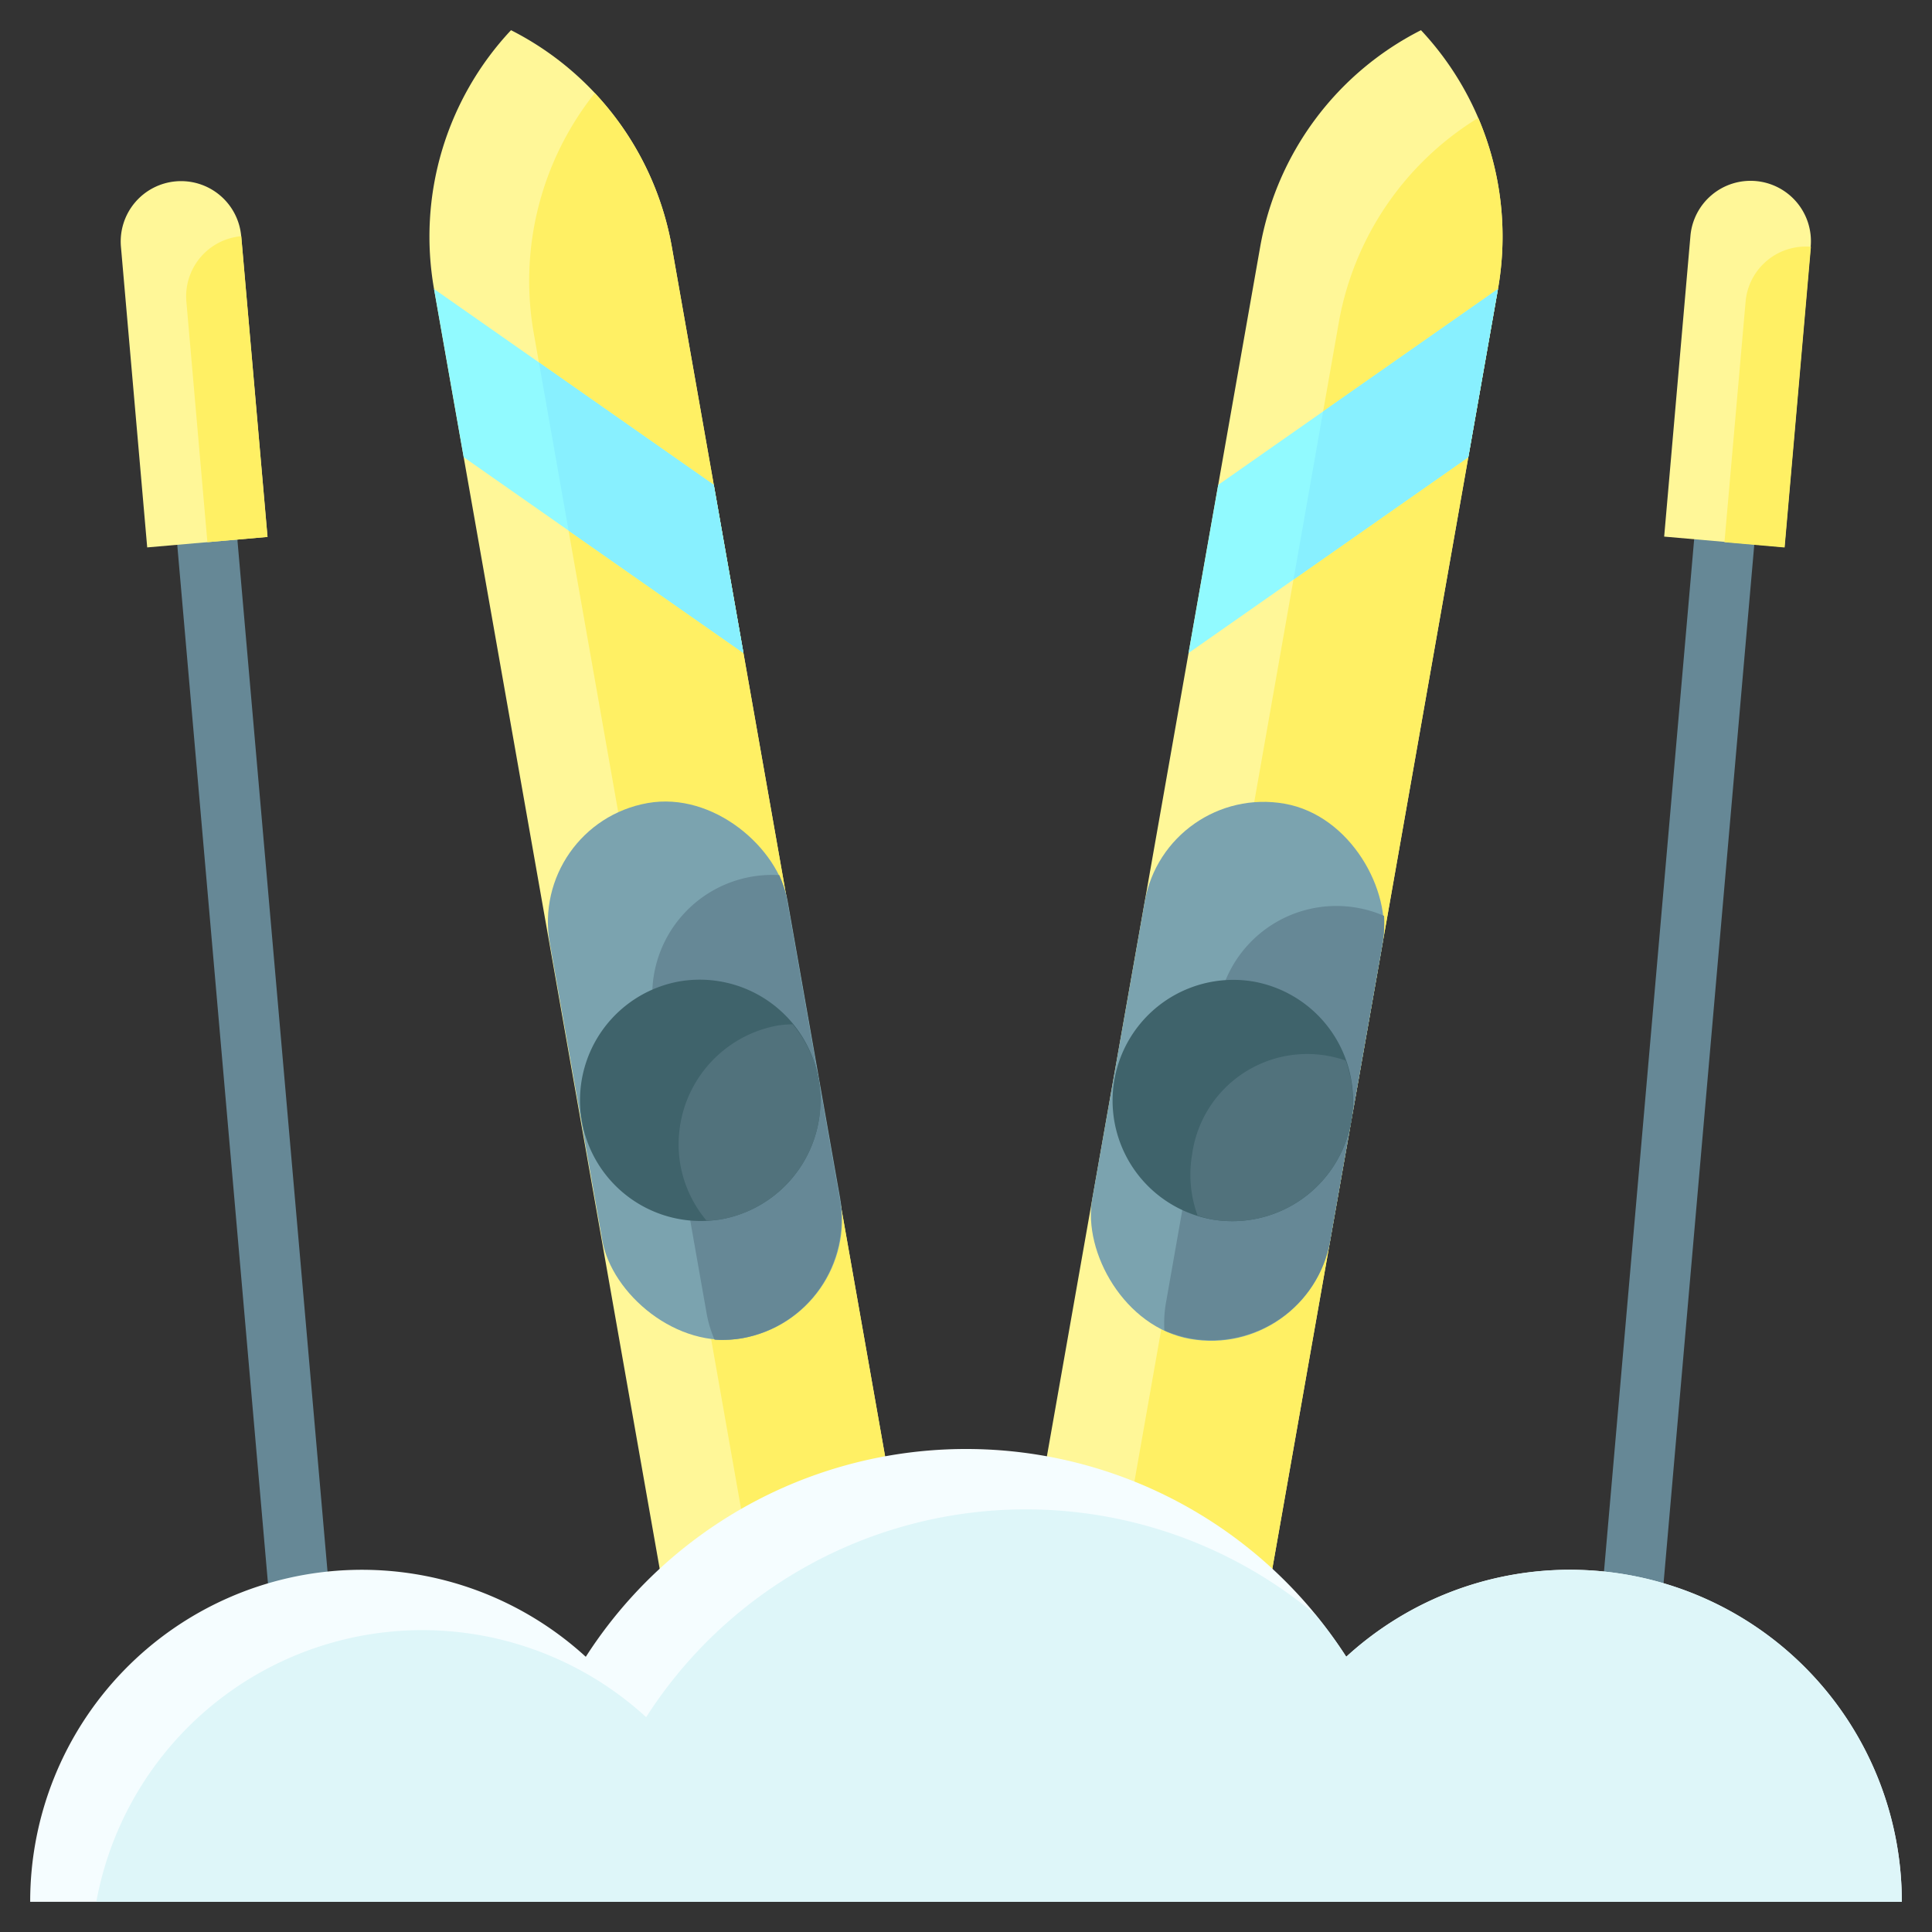 <svg xmlns="http://www.w3.org/2000/svg" id="Flat" height="512" viewBox="0 0 64 64" width="512"><rect x="0" y="0" width="64" height="64" fill="#333333" stroke="none"/><path d="m33.061 57.424 8.683-49.24a10 10 0 0 1 5.328-7.184 10 10 0 0 1 2.55 8.573l-8.682 49.24z" fill="#fff798"></path><path d="m49.622 9.573a9.994 9.994 0 0 0 -.653-5.668 9.989 9.989 0 0 0 -4.618 6.769l-8.335 47.271 4.924.868z" fill="#fff064"></path><rect fill="#7ba3af" height="18" rx="4" transform="matrix(.985 .174 -.174 .985 6.782 -6.58)" width="8" x="36.995" y="26.468"></rect><path d="m40.357 33.325-1.736 9.848a3.945 3.945 0 0 0 -.049.9 4.01 4.01 0 0 0 .86.262 4 4 0 0 0 4.634-3.245l1.734-9.851a4 4 0 0 0 .049-.9 3.97 3.97 0 0 0 -5.494 2.983z" fill="#668896"></path><path d="m44.76 37.148a4 4 0 0 1 -4.634 3.244 4 4 0 0 1 1.39-7.878 4 4 0 0 1 3.244 4.634z" fill="#3f636b"></path><path d="m39.489 38.249a3.949 3.949 0 0 0 .182 2.015 4.022 4.022 0 0 0 .455.128 4 4 0 0 0 4.634-3.244 3.948 3.948 0 0 0 -.182-2.015 3.848 3.848 0 0 0 -5.089 3.116z" fill="#51727c"></path><path d="m40.355 16.062-.983 5.571 9.268-6.489.982-5.571z" fill="#91faff"></path><path d="m42.848 19.2 5.792-4.056.982-5.571-5.792 4.056z" fill="#88f0ff"></path><path d="m23.06 58.813-8.682-49.24a10 10 0 0 1 2.55-8.573 10 10 0 0 1 5.328 7.184l8.683 49.24z" fill="#fff798"></path><path d="m22.256 8.184a10 10 0 0 0 -2.553-5.1 9.991 9.991 0 0 0 -2.024 7.941l8.336 47.27 4.924-.868z" fill="#fff064"></path><rect fill="#7ba3af" height="18" rx="4" transform="matrix(.985 -.174 .174 .985 -5.81 4.534)" width="8" x="19.005" y="26.468"></rect><path d="m21.673 33.672 1.737 9.848a3.953 3.953 0 0 0 .261.86 4 4 0 0 0 .9-.048 4 4 0 0 0 3.242-4.632l-1.737-9.85a3.953 3.953 0 0 0 -.261-.86 3.97 3.97 0 0 0 -4.142 4.682z" fill="#668896"></path><path d="m27.118 35.758a4 4 0 0 1 -3.244 4.634 4 4 0 0 1 -1.39-7.878 4 4 0 0 1 4.634 3.244z" fill="#3f636b"></path><path d="m22.541 38.6a3.953 3.953 0 0 0 .861 1.831 3.975 3.975 0 0 0 .472-.035 4 4 0 0 0 3.244-4.634 3.952 3.952 0 0 0 -.86-1.83 3.775 3.775 0 0 0 -.472.035 4 4 0 0 0 -3.245 4.633z" fill="#51727c"></path><path d="m23.645 16.062.983 5.571-9.268-6.489-.982-5.571z" fill="#91faff"></path><path d="m17.853 12.007.982 5.57 5.793 4.056-.983-5.571z" fill="#88f0ff"></path><path d="m32.645 38.482h45.208v2h-45.208z" fill="#668896" transform="matrix(.087 -.996 .996 .087 11.105 91.082)"></path><path d="m7.757 16.877h2v45.208h-2z" fill="#668896" transform="matrix(.996 -.087 .087 .996 -3.41 .914)"></path><path d="m57.651 5.985a2 2 0 0 1 2 2v10a0 0 0 0 1 0 0h-4a0 0 0 0 1 0 0v-10a2 2 0 0 1 2-2z" fill="#fff798" transform="matrix(.996 .087 -.087 .996 1.264 -4.979)"></path><path d="m57.825 9.993-.7 7.969 1.993.174.871-9.961a2 2 0 0 0 -2.164 1.818z" fill="#fff064"></path><path d="m6.349 5.985a2 2 0 0 1 2 2v10a0 0 0 0 1 0 0h-4a0 0 0 0 1 0 0v-10a2 2 0 0 1 2-2z" fill="#fff798" transform="matrix(.996 -.087 .087 .996 -1.02 .599)"></path><path d="m6.174 9.992a2 2 0 0 1 1.818-2.167l.871 9.962-1.993.174z" fill="#fff064"></path><path d="m52 52a10.945 10.945 0 0 0 -7.4 2.879h-.006a14.966 14.966 0 0 0 -25.186 0h-.008a10.987 10.987 0 0 0 -18.4 8.121h62a11 11 0 0 0 -11-11z" fill="#f5fdff"></path><path d="m3.19 63h59.81a10.987 10.987 0 0 0 -18.4-8.121h-.006a15.065 15.065 0 0 0 -1.021-1.395 14.936 14.936 0 0 0 -22.165 3.395h-.008a10.979 10.979 0 0 0 -18.21 6.121z" fill="#def6f9"></path></svg>